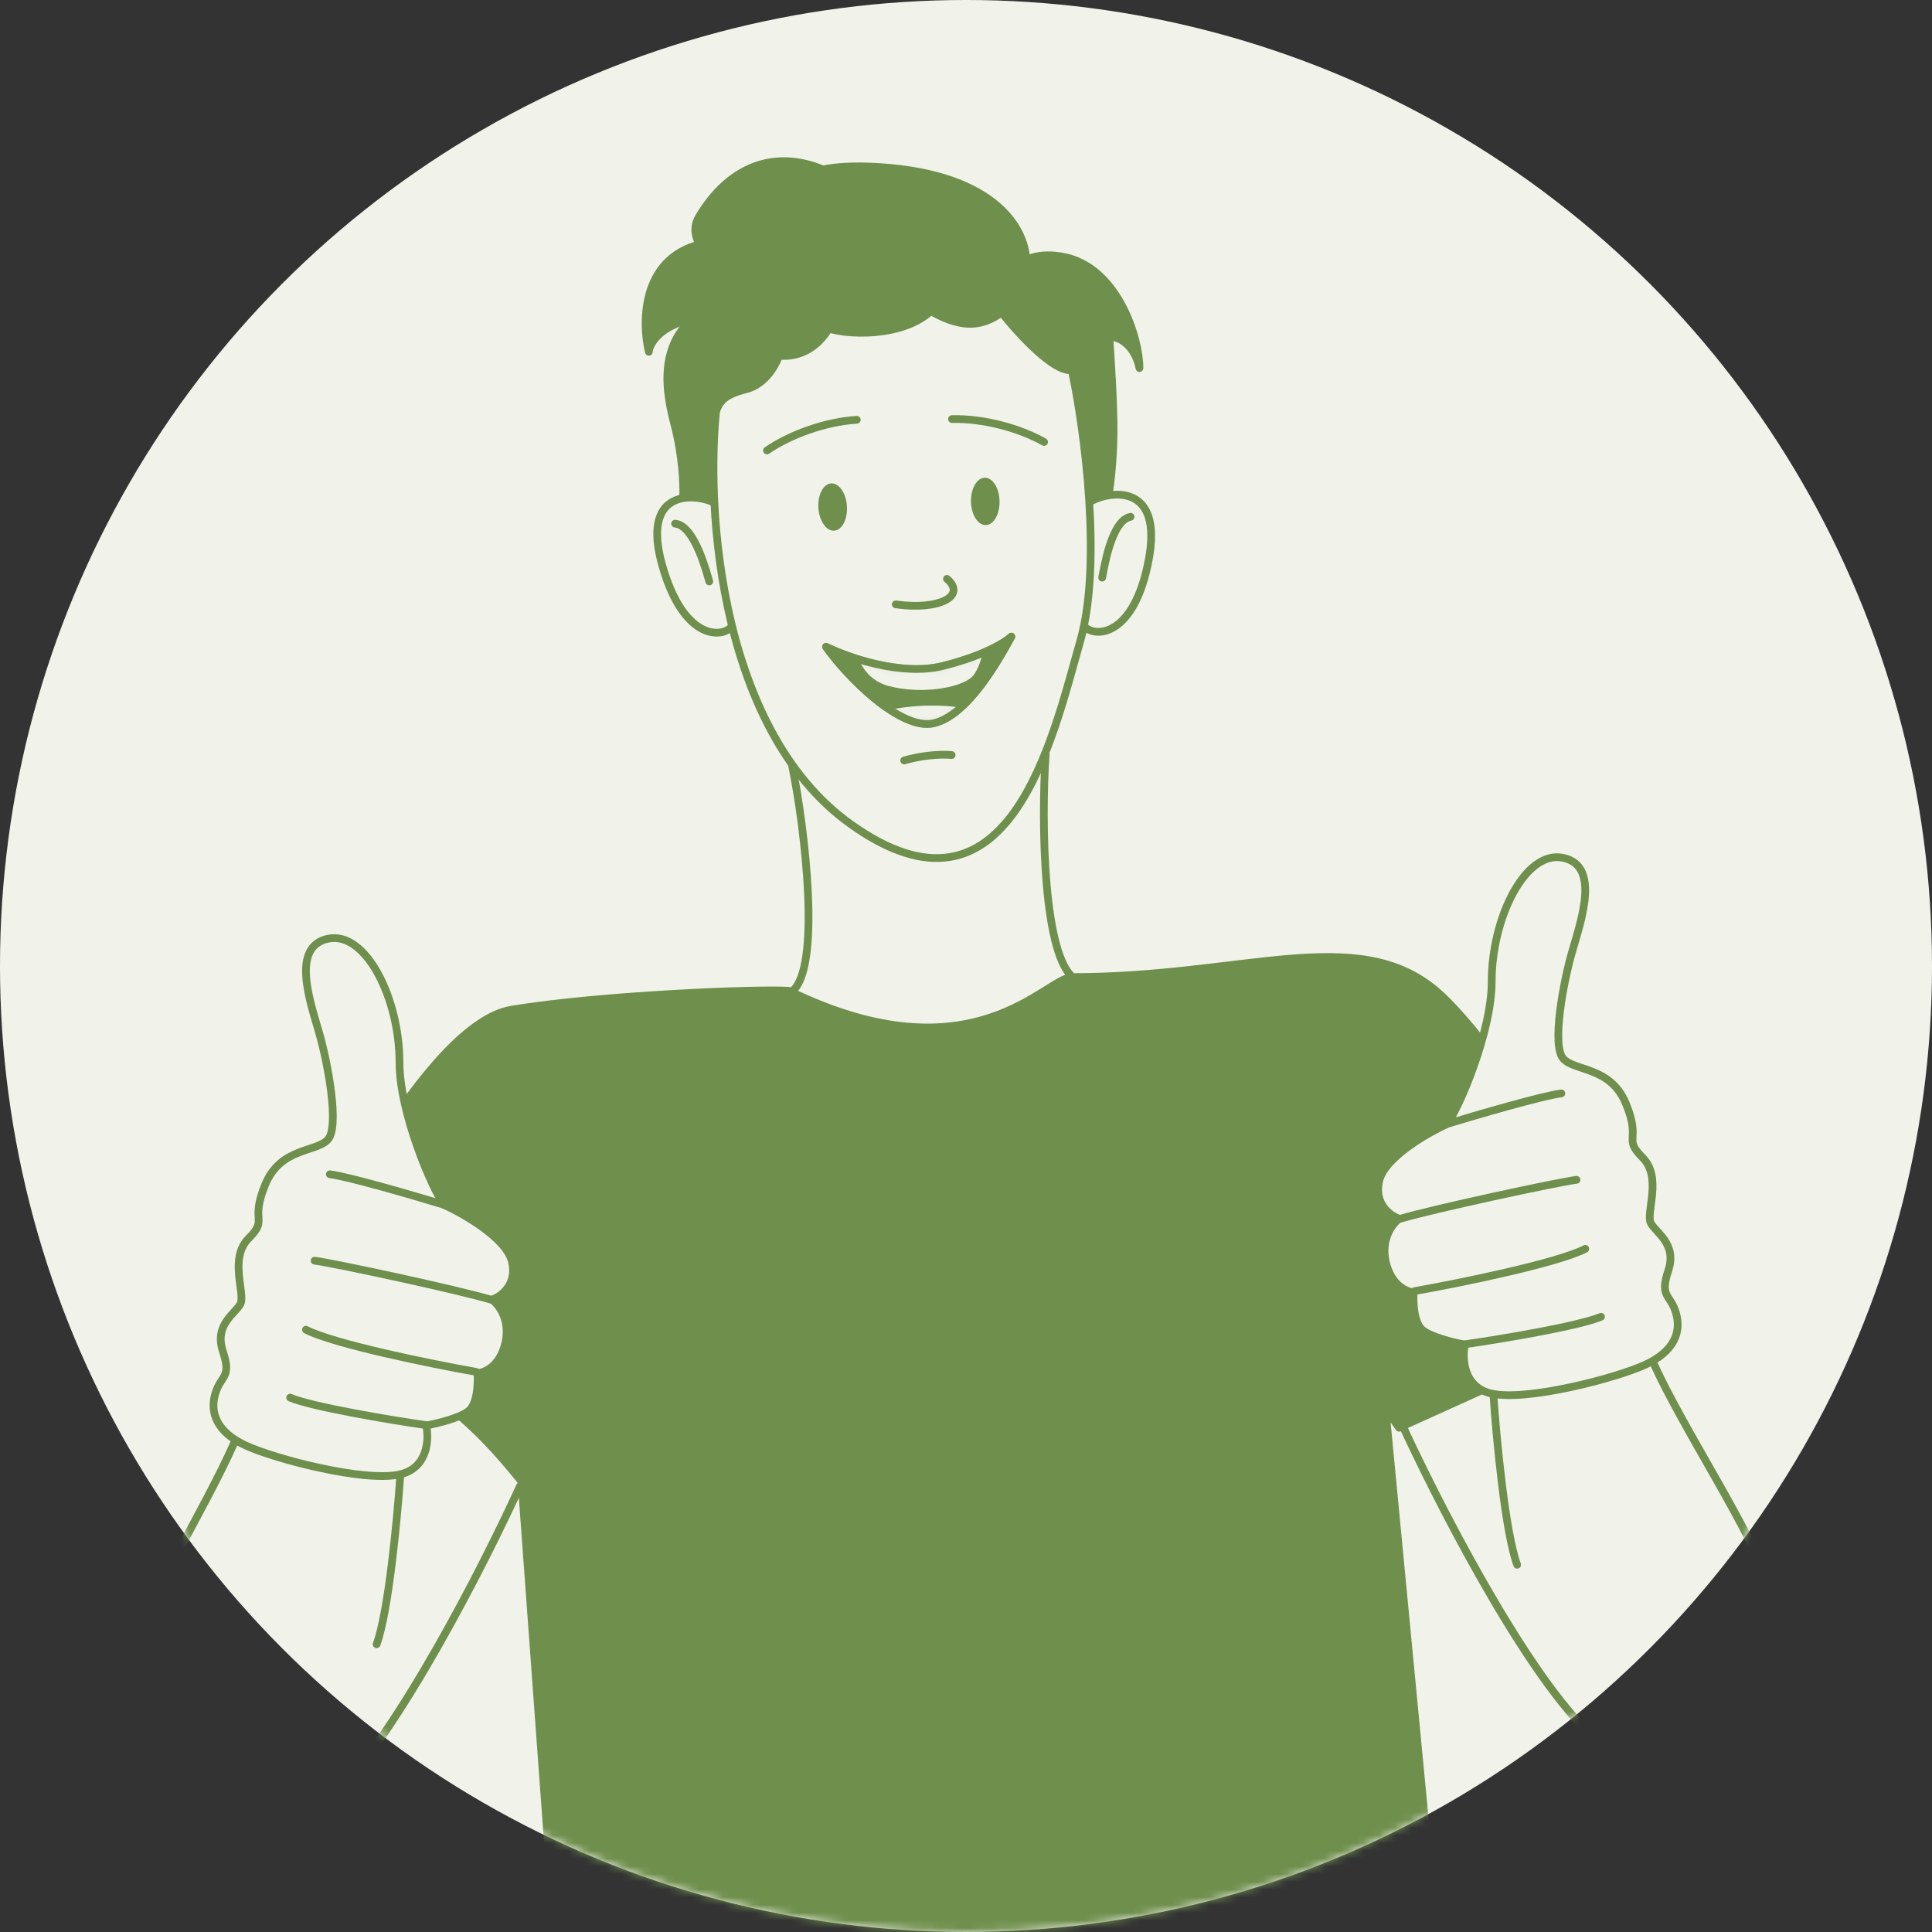 <?xml version="1.0" encoding="UTF-8"?> <svg xmlns="http://www.w3.org/2000/svg" width="250" height="250" viewBox="0 0 250 250" fill="none"><rect x="0" y="0" width="250" height="250" fill="#333333" stroke="none"/><circle cx="125" cy="125" r="125" fill="#F1F3EB"></circle><mask id="mask0_2487_179" style="mask-type:alpha" maskUnits="userSpaceOnUse" x="0" y="0" width="250" height="250"><circle cx="125" cy="125" r="125" fill="#F1F3EB"></circle></mask><g mask="url(#mask0_2487_179)"><path d="M92.994 50.506C91.026 63.437 92.48 94.063 110.072 106.641C130.627 121.338 136.203 95.492 139.783 82.958C142.646 72.93 140.318 55.744 138.796 48.405" stroke="#6F8F4D" stroke-linecap="round" stroke-linejoin="round"></path><path d="M128.795 40.976C130.722 39.866 132.329 37.915 132.718 35.726C133.693 30.252 129.323 23.01 115.183 21.726C101.044 20.443 100.432 25.735 105.277 26.731C110.121 27.727 114.492 36.33 119.075 39.4C123.657 42.47 126.387 42.363 128.795 40.976Z" fill="#6F8F4D" stroke="#6F8F4D"></path><path d="M121.165 39.455C117.723 43.967 108.511 43.413 106.613 42.222C103.791 41.2 87.047 33.826 90.412 28.115C93.777 22.404 99.026 19.453 105.361 21.504C111.695 23.556 125.467 33.814 121.165 39.455Z" fill="#6F8F4D" stroke="#6F8F4D"></path><path d="M92.068 64.884C89.304 63.799 83.003 63.627 85.694 73.157C88.385 82.687 93.239 82.596 94.606 81.167" stroke="#6F8F4D" stroke-linecap="round" stroke-linejoin="round"></path><path d="M141.318 64.778C143.974 63.451 150.474 62.708 148.643 72.44C146.812 82.171 141.968 82.513 140.479 81.212" stroke="#6F8F4D" stroke-linecap="round" stroke-linejoin="round"></path><path d="M99.247 58.291C102.257 56.236 106.759 54.581 110.869 54.322" stroke="#6F8F4D" stroke-linecap="round" stroke-linejoin="round"></path><path d="M135.107 57.195C131.933 55.404 127.307 54.136 123.189 54.227" stroke="#6F8F4D" stroke-linecap="round" stroke-linejoin="round"></path><path d="M123.142 97.7C121.467 97.556 119.079 97.793 117.002 98.409" stroke="#6F8F4D" stroke-linecap="round" stroke-linejoin="round"></path><path d="M91.782 75.241C91.517 74.423 89.935 67.958 87.353 67.762" stroke="#6F8F4D" stroke-linecap="round" stroke-linejoin="round"></path><path d="M142.62 74.752C142.804 73.912 143.744 67.323 146.294 66.875" stroke="#6F8F4D" stroke-linecap="round" stroke-linejoin="round"></path><path d="M122.533 74.903C125.125 77.098 121.554 79.015 115.908 78.205" stroke="#6F8F4D" stroke-linecap="round" stroke-linejoin="round"></path><ellipse cx="107.747" cy="65.611" rx="1.85" ry="3.065" transform="rotate(-3.71 107.747 65.611)" fill="#6F8F4D"></ellipse><ellipse cx="127.494" cy="64.882" rx="1.85" ry="3.065" transform="rotate(-1.25 127.494 64.882)" fill="#6F8F4D"></ellipse><path d="M122.02 86.175C116.666 87.519 109.704 85.081 106.892 83.694C109.466 87.377 116.454 94.562 120.79 93.597C125.125 92.633 129.064 85.696 130.87 82.376C130.151 83.083 127.373 84.832 122.02 86.175Z" fill="#6F8F4D" stroke="#6F8F4D" stroke-linecap="round" stroke-linejoin="round"></path><mask id="mask1_2487_179" style="mask-type:alpha" maskUnits="userSpaceOnUse" x="106" y="81" width="26" height="14"><path d="M122.02 86.175C116.666 87.519 109.704 85.081 106.892 83.694C109.466 87.377 116.454 94.562 120.79 93.597C125.125 92.633 129.064 85.696 130.87 82.376C130.151 83.083 127.373 84.832 122.02 86.175Z" fill="#85659F" stroke="#85659F" stroke-linecap="round" stroke-linejoin="round"></path></mask><g mask="url(#mask1_2487_179)"><path d="M115.067 88.79C111.732 87.934 110.789 84.914 110.734 83.511L127.843 80.669C127.665 82.538 126.987 86.554 125.698 87.661C124.086 89.045 119.236 89.86 115.067 88.79Z" fill="#F1F3EB"></path><path d="M115.553 91.764C112.204 92.401 111.182 94.269 111.09 95.123L128.082 96.247C127.954 95.118 127.385 92.703 126.128 92.076C124.557 91.292 119.741 90.968 115.553 91.764Z" fill="#F1F3EB"></path></g><path d="M122.02 86.175C116.666 87.519 109.704 85.081 106.892 83.694C109.466 87.377 116.454 94.562 120.79 93.597C125.125 92.633 129.064 85.696 130.87 82.376C130.151 83.083 127.373 84.832 122.02 86.175Z" stroke="#6F8F4D" stroke-linecap="round" stroke-linejoin="round"></path><path d="M98.41 45.471C104.029 47.573 107.035 43.545 107.837 41.268C105.829 37.381 99.734 29.974 91.416 31.436C83.097 32.897 82.979 41.437 83.959 45.525C84.017 44.761 84.846 42.954 87.695 41.831C91.256 40.426 91.386 42.844 98.41 45.471Z" fill="#6F8F4D" stroke="#6F8F4D" stroke-linejoin="round"></path><path d="M96.571 50.357C99.132 49.714 100.523 47.028 100.898 45.766C100.769 42.406 98.973 36.386 92.814 39.184C85.116 42.682 85.85 49.542 87.232 54.777C88.338 58.964 88.473 62.792 88.402 64.183L91.732 64.436C91.841 61.164 92.162 54.377 92.571 53.403C93.082 52.185 93.369 51.16 96.571 50.357Z" fill="#6F8F4D" stroke="#6F8F4D" stroke-linejoin="round"></path><path d="M138.008 47.853C135.535 47.33 131.417 42.746 129.667 40.519C129.611 38.037 130.208 31.979 137.401 33.195C144.595 34.412 147.459 43.79 147.446 47.628C147.226 46.39 146.184 43.847 143.776 43.58C140.765 43.247 141.098 48.506 138.008 47.853Z" fill="#6F8F4D" stroke="#6F8F4D" stroke-linejoin="round"></path><path d="M144.1 55.854C144.122 52.254 143.712 45.809 143.504 43.037L143.551 42.412L138.768 47.492L140.256 54.096L141.01 64.831L143.491 63.868C143.685 62.696 144.078 59.453 144.1 55.854Z" fill="#6F8F4D" stroke="#6F8F4D" stroke-linejoin="round"></path><path d="M102.461 98.852C104.237 107.54 106.26 125.299 102.499 128.276" stroke="#6F8F4D" stroke-linejoin="round"></path><path d="M135.324 97.484C134.695 106.331 135 124.201 139.117 126.663" stroke="#6F8F4D" stroke-linejoin="round"></path><path d="M66.21 130.649C77.835 128.731 98.226 127.945 102.103 128.208C125.96 139.841 135.327 126.434 138.776 126.434C160.918 126.434 175.566 119.533 185.819 128.208C194.021 135.149 211.388 163.326 215.462 169.175L181.038 184.751L179.264 182.188L185.819 250.533C171.557 251.913 133.176 254.748 130.495 254.59C127.813 254.432 84.819 253.885 71.938 252.636L67.485 191.694C65.907 189.788 62.652 185.658 58.236 182.188C53.819 178.718 40.608 173.96 36.008 172.579C40.74 161.407 55.289 132.452 66.21 130.649Z" fill="#6F8F4D" stroke="#6F8F4D" stroke-linecap="round" stroke-linejoin="round"></path><path d="M51.693 137.464C51.693 144.038 55.922 153.849 57.459 155.915C60.102 157.117 65.56 160.269 66.252 163.267C66.944 166.265 64.811 167.783 63.657 168.168C64.522 168.792 66.079 170.791 65.387 173.79C64.695 176.788 62.696 177.633 61.783 177.682C61.88 178.931 61.783 181.66 60.63 182.583C59.477 183.505 56.498 184.216 55.153 184.456C55.537 186.234 55.383 189.992 51.693 190.799C47.08 191.808 35.549 188.781 31.801 187.051C28.053 185.321 27.13 182.806 27.851 180.355C28.572 177.905 30.001 178.357 28.848 174.897C27.695 171.438 30.371 170.057 31.092 168.759C31.813 167.462 29.573 162.851 32.168 160.256C34.762 157.661 32.301 158.19 34.319 153.289C36.337 148.388 41.026 149.14 42.468 147.411C43.909 145.681 42.468 137.753 41.315 133.717C40.161 129.68 37.567 122.473 42.468 121.464C47.369 120.455 51.693 129.248 51.693 137.464Z" fill="#F1F3EB" stroke="#6F8F4D" stroke-linejoin="round"></path><path d="M57.658 155.959C53.65 154.741 45.042 152.232 42.68 151.951" stroke="#6F8F4D" stroke-linecap="round" stroke-linejoin="round"></path><path d="M63.604 168.198C59.595 166.979 43.074 163.414 40.711 163.133" stroke="#6F8F4D" stroke-linecap="round" stroke-linejoin="round"></path><path d="M61.616 177.52C55.76 176.493 43.102 173.891 39.586 172.062" stroke="#6F8F4D" stroke-linecap="round" stroke-linejoin="round"></path><path d="M55.147 184.413C50.468 183.743 40.356 182.046 37.547 180.854" stroke="#6F8F4D" stroke-linecap="round" stroke-linejoin="round"></path><path d="M193.026 127C193.026 133.573 188.797 143.384 187.26 145.451C184.617 146.652 179.159 149.804 178.467 152.802C177.775 155.8 179.908 157.319 181.061 157.703C180.197 158.328 178.64 160.326 179.332 163.325C180.024 166.323 182.022 167.169 182.935 167.217C182.839 168.466 182.935 171.195 184.089 172.118C185.242 173.04 188.221 173.751 189.566 173.992C189.182 175.769 189.335 179.527 193.026 180.334C197.638 181.343 209.17 178.316 212.918 176.586C216.666 174.856 217.589 172.341 216.868 169.89C216.147 167.44 214.718 167.892 215.871 164.432C217.024 160.973 214.348 159.592 213.627 158.294C212.906 156.997 215.146 152.386 212.551 149.791C209.956 147.196 212.418 147.725 210.4 142.824C208.382 137.923 203.692 138.676 202.251 136.946C200.809 135.216 202.251 127.288 203.404 123.252C204.557 119.216 207.152 112.008 202.251 110.999C197.35 109.99 193.026 118.783 193.026 127Z" fill="#F1F3EB" stroke="#6F8F4D" stroke-linejoin="round"></path><path d="M187.061 145.495C191.069 144.276 199.676 141.768 202.039 141.486" stroke="#6F8F4D" stroke-linecap="round" stroke-linejoin="round"></path><path d="M181.115 157.733C185.123 156.514 201.645 152.949 204.008 152.668" stroke="#6F8F4D" stroke-linecap="round" stroke-linejoin="round"></path><path d="M183.103 167.056C188.959 166.028 201.617 163.426 205.133 161.598" stroke="#6F8F4D" stroke-linecap="round" stroke-linejoin="round"></path><path d="M189.572 173.948C194.251 173.278 204.363 171.581 207.172 170.389" stroke="#6F8F4D" stroke-linecap="round" stroke-linejoin="round"></path><path d="M67.286 192.303C62.76 202.246 51.567 224.237 43 232.651" stroke="#6F8F4D" stroke-linecap="round" stroke-linejoin="round"></path><path d="M181.117 183.666C185.642 193.61 196.835 215.601 205.402 224.015" stroke="#6F8F4D" stroke-linecap="round" stroke-linejoin="round"></path><path d="M30.273 186.762C26.767 194.793 17.68 209.628 16.609 214.677" stroke="#6F8F4D" stroke-linecap="round" stroke-linejoin="round"></path><path d="M213.877 176.178C217.383 184.209 227.374 199.345 228.445 204.394" stroke="#6F8F4D" stroke-linecap="round" stroke-linejoin="round"></path><path d="M51.794 190.965C51.411 196.51 50.264 208.634 48.734 212.765" stroke="#6F8F4D" stroke-linecap="round" stroke-linejoin="round"></path><path d="M193.261 180.682C193.643 186.227 194.79 198.351 196.32 202.481" stroke="#6F8F4D" stroke-linecap="round" stroke-linejoin="round"></path></g></svg> 